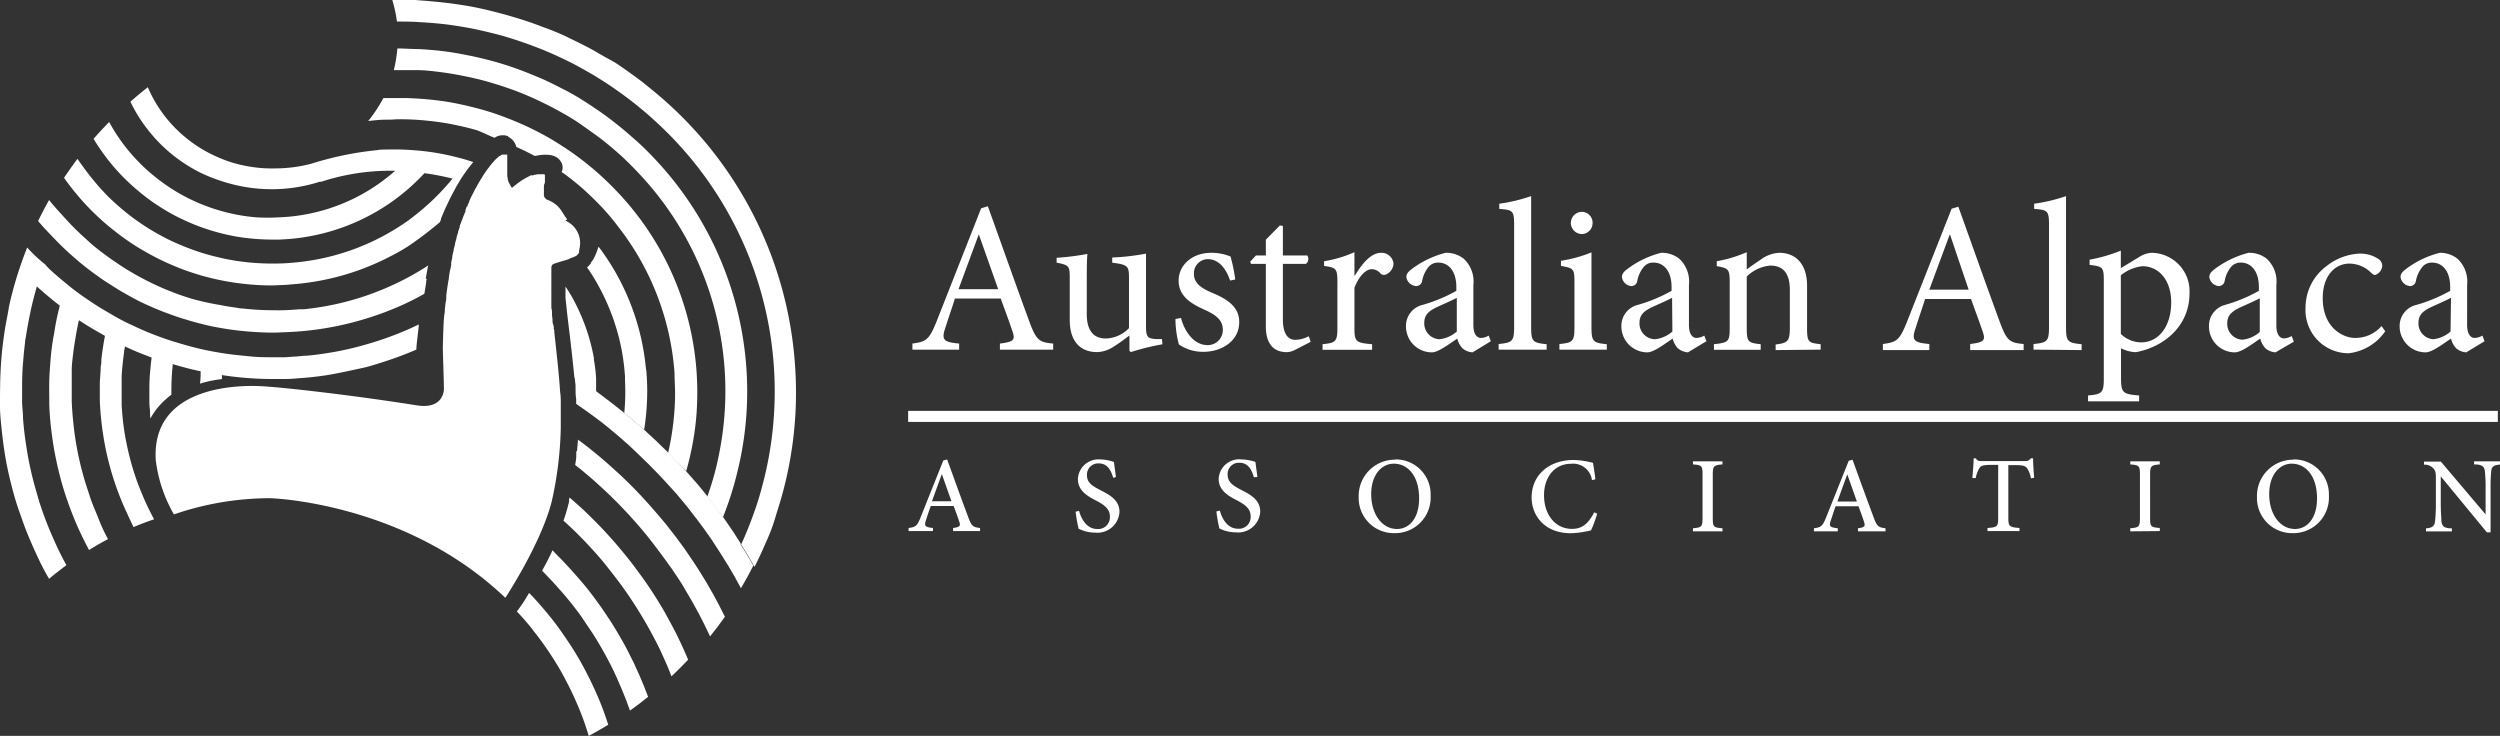 <svg xmlns="http://www.w3.org/2000/svg" viewBox="0 0 276 81.24"><rect x="0" y="0" width="276" height="81.24" fill="#333333" stroke="none"/><defs><style>.cls-1,.cls-2{fill:#fff;}.cls-2{stroke:#fff;stroke-width:1.22px;}</style></defs><g id="Layer_2" data-name="Layer 2"><g id="Layer_1-2" data-name="Layer 1"><path class="cls-1" d="M73.05,10.81C72.34,10.2,71.6,9.6,70.85,9c-1-.75-2-1.47-3-2.13C67,6.41,66.26,6,65.46,5.52c-1-.54-1.95-1-3-1.51-.8-.37-1.62-.71-2.45-1-1-.39-2-.74-3.08-1.06-.83-.25-1.66-.48-2.5-.69S52.56.81,51.59.65,49.92.39,49.07.29C48,.17,46.92.08,45.82,0,45,0,44.15,0,43.31,0a14.38,14.38,0,0,1,.51,2.38c.82,0,1.63,0,2.44.06,1.05.06,2.11.14,3.15.27.82.11,1.63.24,2.44.39s1.87.4,2.79.63,1.61.45,2.41.71c1,.33,2,.7,3,1.1.8.34,1.59.69,2.37,1.07,1,.47,1.92,1,2.85,1.53.77.46,1.52.93,2.26,1.43,1,.69,2,1.42,2.93,2.18.71.58,1.41,1.18,2.08,1.81A40.33,40.33,0,0,1,84.06,54c-.27,1-.57,1.94-.92,2.88-.39,1.09-.83,2.18-1.32,3.23.51.81,1,1.64,1.48,2.47.52-1,1-2.11,1.47-3.18s.72-1.89,1-2.85a42.44,42.44,0,0,0,2-16.24A42.9,42.9,0,0,0,73.05,10.81"/><path class="cls-1" d="M71.65,16.88c-.63-.64-1.29-1.27-2-1.86-.88-.79-1.81-1.52-2.76-2.23-.71-.51-1.42-1-2.16-1.47C63.87,10.76,63,10.24,62,9.75c-.75-.39-1.5-.76-2.27-1.1-1-.41-1.92-.8-2.9-1.14-.77-.27-1.55-.52-2.35-.74s-1.79-.46-2.7-.64-1.59-.31-2.39-.42c-1-.14-2.06-.23-3.1-.29-.81,0-1.61-.07-2.42-.07a15.88,15.88,0,0,1-.39,2.39c.82,0,1.65,0,2.46,0,1,0,2.1.14,3.13.28.8.11,1.59.26,2.38.42s1.79.4,2.67.66,1.55.48,2.31.75c1,.35,1.91.74,2.84,1.17.75.35,1.49.72,2.21,1.11.91.5,1.8,1,2.66,1.61s1.41,1,2.08,1.49c.93.71,1.81,1.46,2.67,2.26.64.61,1.27,1.25,1.87,1.9a35,35,0,0,1,8.91,29.14c-.16,1-.35,2-.59,3a33.45,33.45,0,0,1-1,3.32c.59.74,1.17,1.49,1.73,2.26.42-1.06.81-2.16,1.13-3.26s.53-2,.74-2.94a36.91,36.91,0,0,0,.72-10.28A37.45,37.45,0,0,0,71.65,16.88"/><path class="cls-1" d="M71.38,41.41c0-.21,0-.42-.06-.62a26.41,26.41,0,0,0-4.79-12.95c-.14-.21-.3-.41-.46-.61a7.31,7.31,0,0,1-.53,1.33,3.2,3.2,0,0,1-.3.43l0,.08-.07.08-.23.26-.13.11.3.43a24.21,24.21,0,0,1,3.55,8.83A25.31,25.31,0,0,1,69,41.57c0,.15,0,.3,0,.45a25,25,0,0,1-.08,3.58c.75.6,1.47,1.22,2.19,1.86a26.94,26.94,0,0,0,.33-3.5,24.17,24.17,0,0,0-.05-2.55"/><path class="cls-1" d="M65.58,39.62a21,21,0,0,0-.88-3.38A21.89,21.89,0,0,0,63,32.53c-.18-.3-.37-.6-.57-.89l0,.62s0,.62,0,.62l.09.83.07.7.22,1.86.11.88c.17,1.48.35,3,.49,4.51.82.53,1.62,1.06,2.4,1.63,0-.49,0-1,0-1.51a17.21,17.21,0,0,0-.26-2.16"/><path class="cls-1" d="M48.68,24.15l.21-.51.11-.25.14-.33.08-.17.14-.3.11-.22c.07-.17.14-.3.2-.43l.35-.68.25-.45a1.72,1.72,0,0,1,.12-.22,2.36,2.36,0,0,1,.14-.24l.1-.17.31-.52a20.48,20.48,0,0,1,1.31-1.77l-.78-.25h0c-.94-.27-1.89-.5-2.85-.68a24.77,24.77,0,0,0-2.76-.36,27.6,27.6,0,0,0-3.16-.09c-.36,0-.73,0-1.09.07a35.42,35.42,0,0,0-7.19,1.48,15.54,15.54,0,0,1-3.92.53,15,15,0,0,1-3.49-.3,13.59,13.59,0,0,1-2.9-.91,14.8,14.8,0,0,1-2.95-1.68,14.68,14.68,0,0,1-1.84-1.59,14.41,14.41,0,0,1-1.86-2.33,14.25,14.25,0,0,1-1.14-2.15c-.66.51-1.3,1.05-1.92,1.6a16.06,16.06,0,0,0,1.22,2.13,18.16,18.16,0,0,0,1.88,2.32,17,17,0,0,0,1.79,1.6A17,17,0,0,0,22,19a17.57,17.57,0,0,0,2.48,1,17.8,17.8,0,0,0,4.08.83,19,19,0,0,0,2,.05,17.26,17.26,0,0,0,4.75-.82l.17,0a24.62,24.62,0,0,1,7.28-1.21h.87a20.47,20.47,0,0,1-13,5.15A19.35,19.35,0,0,1,28.39,24a19.45,19.45,0,0,1-3.16-.5,20.4,20.4,0,0,1-5.56-2.22,21.11,21.11,0,0,1-2.6-1.8,19.32,19.32,0,0,1-1.77-1.61,19.79,19.79,0,0,1-3.25-4.4c-.59.61-1.17,1.22-1.72,1.86a24.06,24.06,0,0,0,1.4,2.06,22.74,22.74,0,0,0,2,2.29c.57.57,1.17,1.1,1.79,1.61a21.88,21.88,0,0,0,2.56,1.81,20.29,20.29,0,0,0,2.16,1.16,22.91,22.91,0,0,0,3.05,1.18,24.17,24.17,0,0,0,2.7.66,24.73,24.73,0,0,0,4.33.35h.46A22.92,22.92,0,0,0,43.64,22a23.31,23.31,0,0,0,3.22-2.88,26.52,26.52,0,0,1,3.1.6,26.69,26.69,0,0,1-2.47,2.63h0l-.07.06c-.34.31-.69.62-1.06.92l-.16.14c-.41.32-.82.65-1.24.95h0a25.77,25.77,0,0,1-5.65,3A25.72,25.72,0,0,1,32.35,29q-.75.07-1.5.09h-.1a27.69,27.69,0,0,1-3.3-.12l-.68-.08a23,23,0,0,1-2.89-.54,22.49,22.49,0,0,1-2.46-.73c-.52-.18-1-.37-1.52-.59s-.94-.41-1.39-.63c-.72-.37-1.43-.76-2.11-1.18a25.61,25.61,0,0,1-2.55-1.82c-.63-.51-1.23-1.05-1.82-1.61a27.35,27.35,0,0,1-2-2.25c-.52-.65-1-1.33-1.48-2-.51.68-1,1.38-1.48,2.09.48.69,1,1.35,1.55,2a26.41,26.41,0,0,0,2.13,2.24c.59.56,1.21,1.09,1.85,1.59a26.87,26.87,0,0,0,2.56,1.81l.76.45c.44.25.89.5,1.34.73.77.39,1.56.75,2.36,1.07l.48.19c.77.29,1.55.54,2.35.77a29.36,29.36,0,0,0,3.28.7c.92.14,1.85.24,2.8.29s1.62.06,2.44,0c.48,0,.94-.05,1.41-.09a28.15,28.15,0,0,0,7.2-1.54,29,29,0,0,0,3.77-1.67,20.29,20.29,0,0,0,1.81-1.05,41,41,0,0,0,3.41-2.6l.12-.31Z"/><path class="cls-1" d="M47,30.77l.13-.74.06-.27c0-.15.06-.31.09-.46l-.46.3c-.67.41-1.35.81-2.06,1.18a31.59,31.59,0,0,1-4.42,1.89,30.91,30.91,0,0,1-6.77,1.47l-.52,0c-.58.06-1.17.09-1.76.11s-.9,0-1.34,0a29.39,29.39,0,0,1-3.13-.19c-.31,0-.62-.08-.93-.12-.54-.07-1.07-.16-1.6-.27A29,29,0,0,1,21.23,33c-.69-.21-1.36-.43-2-.68l-.28-.11c-1-.38-1.9-.8-2.81-1.26-.42-.22-.84-.44-1.26-.68l-.85-.5c-.66-.41-1.3-.84-1.93-1.29l-.69-.5c-.66-.5-1.3-1-1.91-1.59a28.67,28.67,0,0,1-2.22-2.19c-.58-.64-1.33-1.44-1.86-2.12-.43.76-.83,1.53-1.21,2.32.55.67,1.32,1.46,1.92,2.08a31.82,31.82,0,0,0,2.32,2.18c.25.22.51.43.77.64s.79.62,1.19.91.82.59,1.23.86,1,.63,1.45.92c.66.39,1.34.77,2,1.12l.11.06c.92.46,1.86.87,2.83,1.25l.95.35c.44.16.88.31,1.32.44,1,.31,2,.58,3,.8.8.16,1.61.3,2.42.41,1,.13,1.92.21,2.91.26s1.77.06,2.67,0h0A33.87,33.87,0,0,0,36,36.22a33.9,33.9,0,0,0,4.55-1.09,32.9,32.9,0,0,0,4-1.52c.47-.22.93-.44,1.39-.68.31-.16.61-.33.91-.5.07-.43.14-.85.2-1.26,0,0,0-.28.08-.4"/><path class="cls-1" d="M18.4,44a5.64,5.64,0,0,1,.52-.42V43.3a26.48,26.48,0,0,1,.16-3.1c1,.3,2,.57,3.07.79,0,.51,0,.84-.07,1.36a13.21,13.21,0,0,1,2.42-.5c0-.2,0-.23,0-.44.91.14,1.84.25,2.77.32s1.61.1,2.42.11c.61,0,1.22,0,1.84,0s1.14-.06,1.71-.1q1.26-.09,2.49-.27c.79-.11,1.57-.27,2.35-.43l2-.43c.8-.18,1.58-.44,2.36-.69,1.2-.39,2.36-.82,3.52-1.32L46,38l.23-2,0-.18-.78.37a36.29,36.29,0,0,1-5.18,1.88,34.37,34.37,0,0,1-3.51.81c-1,.17-1.92.3-2.89.39-.45,0-.9.08-1.35.1s-.71.06-1.07.07H30.16c-.83,0-1.65,0-2.48-.09l-.92-.09c-.62-.06-1.24-.13-1.86-.22-.8-.12-1.59-.26-2.38-.43-1-.22-2-.49-3-.8l-.44-.13c-.62-.2-1.24-.41-1.86-.65-1-.37-1.93-.79-2.87-1.24L14,35.63c-.62-.31-1.23-.64-1.82-1-.38-.21-.76-.44-1.13-.66-.56-.35-1.1-.71-1.64-1.08s-.88-.62-1.31-.95c-.25-.19-.49-.39-.74-.6-.47-.38-.94-.77-1.39-1.17s-.7-.63-1-1C4.25,28.62,3.62,28,3,27.33c-.33.82-.63,1.67-.92,2.53-.23.7-.44,1.41-.64,2.14-.12.46-.24.93-.35,1.4S.9,34.44.79,35s-.15.79-.22,1.19c-.12.74-.22,1.5-.31,2.26-.1.93-.17,1.88-.21,2.84S0,43.41,0,44.51c0,.12,0,.24,0,.36,0,.9.11,1.8.2,2.69.12,1.15.28,2.29.48,3.4.16.85.35,1.69.56,2.52.28,1.12.6,2.22,1,3.3.27.79.55,1.57.87,2.34s.75,1.75,1.16,2.61S5,63.19,5.42,63.9c.62-.53,1.25-1,1.91-1.51-.39-.71-.76-1.43-1.1-2.17s-.76-1.7-1.1-2.58-.57-1.54-.82-2.33C4,54.23,3.67,53.14,3.42,52c-.19-.83-.35-1.66-.48-2.51-.18-1.1-.32-2.22-.4-3.36,0-.58-.09-1.16-.1-1.74,0-.31,0-.62,0-.93,0-1.21,0-2.4.12-3.58.05-.66.11-1.31.2-2,0-.29.08-.57.12-.85.1-.63.21-1.24.33-1.86s.21-1,.33-1.55c.16-.66.34-1.31.53-2,.44.41.9.8,1.37,1.19s.77.63,1.16.93c-.15.59-.29,1.2-.41,1.81S6,36.76,5.88,37.3c-.06.38-.12.76-.17,1.15s-.11,1-.15,1.53-.1,1.33-.12,2,0,1.56,0,2.34a2.83,2.83,0,0,0,0,.3,32.58,32.58,0,0,0,.28,3.31c.11.85.24,1.68.41,2.5.22,1.09.48,2.17.79,3.23.23.78.49,1.55.77,2.31s.67,1.74,1.06,2.58S9.45,60,9.83,60.72c.67-.42,1.37-.82,2.09-1.2-.37-.69-.72-1.42-1-2.15s-.72-1.69-1-2.56-.51-1.53-.72-2.3c-.3-1.06-.54-2.13-.74-3.22-.15-.81-.26-1.64-.35-2.48s-.16-1.69-.19-2.55v-.73c0-.71,0-1.41,0-2.11,0-.17,0-.34,0-.51,0-.72.11-1.43.19-2.14.06-.45.13-.91.21-1.36.11-.7.24-1.38.39-2.06.65.43,1.32.84,2,1.23l.88.5c-.17.86-.3,1.74-.4,2.62,0,.25,0,.5-.07.75,0,.61-.08,1.22-.1,1.85v.76c0,.36,0,.73,0,1.1s.05.93.08,1.39c.07.82.16,1.63.29,2.44a28.82,28.82,0,0,0,.66,3.2c.2.78.43,1.54.69,2.3s.63,1.72,1,2.55.67,1.45,1,2.15c.74-.31,1.5-.6,2.27-.86-.38-.71-.74-1.42-1.06-2.16s-.71-1.68-1-2.55-.48-1.52-.67-2.3a29.61,29.61,0,0,1-.62-3.17c-.11-.8-.18-1.61-.23-2.43,0-.2,0-.39,0-.6v0c0-.85,0-1.69,0-2.52v-.07c.05-.86.14-1.72.26-2.57,0-.24.07-.48.11-.71l.94.43c.66.28,1.32.54,2,.79-.05.4-.1.8-.13,1.2q-.11,1-.12,2.1c0,.37,0,.74,0,1.11V44c0,.43,0,.86.07,1.29,0,.06,0,.83.05.9A7.72,7.72,0,0,1,18.4,44"/><path class="cls-1" d="M81.83,60.08c-.63-1-1.29-2-2-3-.56-.77-1.13-1.52-1.72-2.27-.77-1-1.57-1.91-2.4-2.83-.63-.7-1.29-1.39-2-2.07-.86-.86-1.75-1.7-2.66-2.52-.72-.64-1.45-1.26-2.2-1.86-1-.8-2-1.57-3-2.31-.78-.56-1.59-1.1-2.4-1.63,0,.32.07.64.09.95l0,.33c0,.39,0,.79.07,1.17v0c0,.18,0,.36,0,.55.68.46,1.34.93,2,1.42,1,.72,1.87,1.46,2.78,2.23.7.59,1.37,1.21,2,1.83.85.8,1.68,1.62,2.48,2.47.62.66,1.23,1.34,1.83,2,.78.91,1.53,1.84,2.24,2.79.56.74,1.1,1.48,1.62,2.24.65,1,1.26,1.93,1.86,2.92.48.8.94,1.62,1.38,2.45.49-.82.94-1.65,1.37-2.5-.47-.84-1-1.66-1.48-2.47"/><path class="cls-1" d="M63.62,49.82l0,.52c0,.34-.07.65-.12,1l.62.48c.84.69,1.66,1.4,2.45,2.14.61.57,1.22,1.15,1.81,1.76.75.77,1.48,1.57,2.19,2.39.55.64,1.09,1.3,1.62,2,.68.88,1.34,1.8,2,2.72.48.72,1,1.45,1.41,2.19.56.93,1.1,1.87,1.61,2.84.41.79.81,1.59,1.18,2.4.57-.71,1.12-1.43,1.64-2.17-.4-.81-.81-1.61-1.25-2.41-.55-1-1.11-1.94-1.72-2.88-.47-.75-1-1.48-1.48-2.21-.66-.93-1.36-1.84-2.08-2.74-.56-.67-1.12-1.34-1.71-2-.74-.83-1.5-1.65-2.29-2.43-.62-.61-1.25-1.21-1.9-1.78-.82-.75-1.68-1.47-2.56-2.17-.4-.32-.82-.63-1.23-.93,0,0-.09,1-.11,1.28"/><path class="cls-1" d="M58.8,69.52c.5.63,1,1.28,1.45,1.94.59.85,1.15,1.73,1.67,2.63.39.7.76,1.41,1.11,2.12.43.9.83,1.81,1.19,2.74.29.75.54,1.52.78,2.29.73-.39,1.44-.8,2.15-1.23-.25-.78-.52-1.55-.82-2.3-.37-.94-.79-1.85-1.23-2.75-.36-.72-.73-1.43-1.13-2.13-.52-.9-1.08-1.77-1.67-2.62-.45-.66-.92-1.31-1.42-1.94-.64-.8-1.31-1.58-2-2.33-.18-.2-.33-.34-.47-.48a18.07,18.07,0,0,1-1.35,2.05c.48.48,1.2,1.32,1.75,2"/><path class="cls-1" d="M59.84,63c.31.33.85.86,1.29,1.35.69.75,1.36,1.52,2,2.33.49.62,1,1.27,1.41,1.93.6.85,1.17,1.73,1.7,2.64.41.69.79,1.4,1.16,2.12.46.9.87,1.83,1.26,2.76.32.77.62,1.54.89,2.32.69-.49,1.36-1,2-1.52-.29-.78-.6-1.56-.94-2.33-.4-.94-.84-1.86-1.32-2.77-.37-.73-.79-1.44-1.2-2.14-.54-.91-1.12-1.79-1.72-2.65-.46-.65-.94-1.3-1.43-1.93-.64-.8-1.32-1.57-2-2.32-.53-.6-1.09-1.17-1.66-1.73L61,60.75c-.12.26-.52,1.14-1.14,2.23"/><path class="cls-1" d="M62.83,55.36a21.19,21.19,0,0,1-.62,2.12c.43.39.86.79,1.28,1.2.58.56,1.13,1.14,1.68,1.73.7.76,1.39,1.54,2,2.34.51.64,1,1.28,1.49,1.94.63.87,1.22,1.76,1.79,2.67.44.71.86,1.43,1.27,2.16.49.91,1,1.84,1.41,2.79.36.77.7,1.56,1,2.36.63-.6,1.24-1.21,1.84-1.84-.34-.8-.69-1.59-1.07-2.37-.47-1-1-1.91-1.49-2.83q-.63-1.09-1.32-2.16c-.59-.92-1.22-1.8-1.88-2.68-.49-.67-1-1.31-1.53-1.95-.67-.81-1.37-1.6-2.09-2.37-.56-.59-1.14-1.17-1.72-1.74s-1.32-1.22-2-1.81c0,.08-.05.26-.05.26Z"/><path class="cls-1" d="M56.1,15.1A1.66,1.66,0,0,1,57,16.22l.85.39c.4.2.8.4,1.19.61,1-.2,2.25-.3,2.82.54A1.17,1.17,0,0,1,62,19c.16.11,0,0,.17.1.67.48,1.32,1,1.94,1.53A33.76,33.76,0,0,1,66.56,23c.58.63,1.14,1.29,1.67,2A29.69,29.69,0,0,1,74.47,41.2c0,.76.06,1.51.06,2.26,0,1-.07,2.07-.18,3.08A30.3,30.3,0,0,1,73.76,50c.67.67,1.33,1.34,2,2a32.23,32.23,0,0,0,.77-3.37c.17-1,.3-2,.37-3a33.74,33.74,0,0,0,0-4.61,32.08,32.08,0,0,0-7.45-18.39c-.56-.67-1.16-1.32-1.77-1.94a32.38,32.38,0,0,0-2.52-2.31c-.65-.53-1.31-1.05-2-1.53s-1.69-1.13-2.57-1.64c-.7-.4-1.42-.77-2.16-1.13-.91-.43-1.84-.82-2.79-1.18-.75-.28-1.51-.54-2.29-.76s-1.77-.47-2.68-.66-1.6-.3-2.42-.4c-1.07-.13-2.16-.21-3.25-.25-.89,0-1.79,0-2.68,0a15.38,15.38,0,0,1-1.67,2.53c.45-.05.9-.1,1.35-.13s1.17,0,1.74-.06a28.74,28.74,0,0,1,3.49.16c.85.09,1.69.2,2.52.36s1.83.38,2.73.64c.61.17,1.51.66,2.12.88a1.62,1.62,0,0,1,1.52-.16"/><path class="cls-1" d="M62.62,24.2c-.62-.69-.7-1.59-2.28-2.18a.49.49,0,0,1-.13-.12l0,0a1.13,1.13,0,0,1-.1-.13s0,0,0,0a.59.59,0,0,1-.06-.14v0a.88.88,0,0,1,0-.17v0a1.09,1.09,0,0,1,0-.18v0c0-.05,0-.11,0-.17v0l0-.2s0,0,0,0a.81.81,0,0,1,0-.19.06.06,0,0,1,0,0c0-.05,0-.1,0-.16s0,0,0-.06,0-.1.05-.16l.06-.21a.43.43,0,0,1,0-.05,1.24,1.24,0,0,0,0-.16l0,0a1,1,0,0,1,0-.18v0s0-.08,0-.12a.09.09,0,0,0,0-.05v-.13l0-.11a.31.31,0,0,0-.07-.09l0,0-.07,0h-.06l-.09,0H60a.2.2,0,0,0-.11,0h-.07l-.15,0-.09,0-.16,0-.1,0-.17.05-.12,0-.17.07-.07,0-.07,0-.12,0-.16.08-.13.07-.17.09-.13.07-.17.1-.13.08-.18.11-.12.09-.18.13-.12.08-.19.16-.1.07-.28.24a.71.71,0,0,1-.15-.15l0-.05-.1-.16a0,0,0,0,0,0,0L56.1,20a.09.09,0,0,0,0-.05,1.29,1.29,0,0,1-.05-.21s0,0,0,0,0-.18-.05-.27v0l0-.26v0c0-.2,0-.4,0-.59h0v-.89a.33.33,0,0,0,0-.14v-.26s0-.08,0-.12v0l0-.09v0l0-.05-.12,0h-.13l-.07,0-.08,0-.08,0-.09,0-.08.05-.09.05-.08.06-.05,0-.06.05-.08.08a.94.94,0,0,0-.12.09l-.09.09a1.14,1.14,0,0,0-.11.11.52.52,0,0,0-.1.11l-.11.12-.11.12a.64.64,0,0,0-.1.13l-.13.15-.1.12c0,.06-.09.12-.13.19l-.09.11-.15.22a.61.61,0,0,0-.07.1l-.17.25h0a3.21,3.21,0,0,0-.19.31c0,.05-.07.11-.11.17l-.12.2-.12.2-.11.19-.12.21c0,.07-.07.14-.11.2l-.12.22-.1.21c-.08.14-.15.29-.23.44s-.06.12-.09.19a1.59,1.59,0,0,0-.12.27.39.39,0,0,0-.06.11l0,.07c-.06.12-.12.25-.17.37s0,.11-.08.16-.11.26-.17.4a.88.88,0,0,0,0,.15c-.07.14-.12.28-.18.42l-.06.14c-.06.15-.11.3-.17.46a.61.61,0,0,0-.05.12l-.18.48,0,.11-.18.52,0,.09c-.06.17-.12.35-.17.54l0,.08-.16.55s0,0,0,.05a.09.09,0,0,1,0,.05c-.05.2-.11.41-.16.62a.26.26,0,0,0,0,.11c-.06.2-.1.39-.15.6a.83.83,0,0,1,0,.15l-.12.57c0,.06,0,.12,0,.18,0,.24-.09.49-.14.74s-.07.44-.11.68h0c0,.22-.07.43-.1.66h0c-.07.43-.13.89-.19,1.36a.25.25,0,0,1,0,.09c0,.22,0,.44-.07.66a0,0,0,0,0,0,0h0l-.09.77v.1c0,.26-.06.51-.09.76,0,0,0,.07,0,.1-.08.78-.13,3.17-.13,3.18,0,.78.1,3.3.12,4.65,0,.38-.22,2.27-3,1.82-6.93-1.1-14.77-2-17.28-2.12s-12.06,0-11.53,8.21a15.85,15.85,0,0,0,2,5.95A32.77,32.77,0,0,1,29.79,55c2.54.09,15.9,1.35,26,11,0,0,3.95-6,5.12-10.64a40.31,40.31,0,0,0,1-8.12h0c0-.25,0-.49,0-.74v-.86c0-.37,0-.75,0-1.14v0c0-.39,0-.79-.07-1.2h0c-.14-2.17-.41-4.47-.64-6.58,0-.13,0-.27-.05-.4s0-.13,0-.2S61,35.68,61,35.5s0-.1,0-.15c0-.2-.05-.4-.06-.59,0,0,0-.06,0-.1,0-.22,0-.44-.07-.66l0-.37a.92.92,0,0,1,0-.16c0-.11,0-.21,0-.31a1.36,1.36,0,0,1,0-.2c0-.1,0-.18,0-.28s0-.14,0-.21a2.09,2.09,0,0,1,0-.25,1.55,1.55,0,0,1,0-.22,1.55,1.55,0,0,1,0-.22,1.62,1.62,0,0,1,0-.22,1.33,1.33,0,0,1,0-.2c0-.08,0-.16,0-.23a.86.86,0,0,1,0-.16c0-.12,0-.23,0-.35s0-.07,0-.11,0-.14,0-.21a.5.5,0,0,1,0-.12,1.1,1.1,0,0,1,0-.18.36.36,0,0,1,0-.1.89.89,0,0,0,0-.15.54.54,0,0,0,0-.1.56.56,0,0,0,0-.12l0-.08a.53.53,0,0,1,.06-.1l0-.06.07-.08,0,0,.12-.07.16-.06c.48-.17,1-.3,1.48-.46l0,0L63,28.5l0,0,.15-.06.06,0,.13-.08.07,0,.1-.08.07,0,.09-.08.06-.06a.34.34,0,0,0,.08-.09l.06-.06.06-.1a.16.16,0,0,0,0-.07.61.61,0,0,0,0-.12l0-.06a.79.79,0,0,0,.05-.22v0h0a2.69,2.69,0,0,0-1.56-3.06"/><line class="cls-2" x1="100.26" y1="45.97" x2="275.76" y2="45.97"/><path class="cls-1" d="M276,50.93h-2.86v.34c.85,0,1.13.22,1.19.74a17.07,17.07,0,0,1,.08,2v2.78h0l-4.94-5.83h-1.86v.34a1.29,1.29,0,0,1,1.06.44c.22.29.25.37.25,1.21v2.6a17.75,17.75,0,0,1-.09,2c-.06.57-.36.73-1,.78v.34h2.86v-.34c-.83,0-1.1-.22-1.16-.8,0-.35-.07-.92-.07-2V52.59h0l5.09,6.18h.41V54a19,19,0,0,1,.07-2c.06-.52.34-.67,1-.71ZM253,51.19c1.55,0,2.8,1.34,2.8,3.83,0,2.27-1.14,3.38-2.43,3.38-1.68,0-2.85-1.66-2.85-3.84s1.17-3.37,2.48-3.37m.25-.44a4,4,0,0,0-4.08,4.11,3.88,3.88,0,0,0,3.94,4,3.93,3.93,0,0,0,4-4.14,3.85,3.85,0,0,0-3.9-4m-14.77,7.91v-.34c-1-.08-1.07-.15-1.07-1.16V52.44c0-1,.11-1.09,1.07-1.17v-.34h-3.26v.34c1,.08,1.07.16,1.07,1.17v4.72c0,1-.11,1.08-1.07,1.16v.34Zm-13.87-5.89c-.06-.7-.12-1.61-.12-2.14h-.26a.63.63,0,0,1-.62.3h-4.77c-.33,0-.49,0-.66-.3h-.25c0,.64-.09,1.44-.14,2.18h.37a3.29,3.29,0,0,1,.4-1.09c.15-.26.39-.37,1.39-.37h.69v5.82c0,1-.1,1.07-1.18,1.15v.34h3.53v-.34c-1.13-.08-1.23-.19-1.23-1.15V51.35h.8c.87,0,1.08.1,1.28.36a2.69,2.69,0,0,1,.41,1.1ZM205,55.37h-2.15c.36-1,.72-2,1.09-3h0Zm3.16,3.29v-.34c-.78-.09-.95-.21-1.32-1.23-.77-2.06-1.58-4.29-2.32-6.34l-.42.12-2.48,6.21c-.42,1.05-.58,1.13-1.36,1.24v.34h2.63v-.34c-.9-.1-1-.22-.74-.94.16-.49.32-1,.5-1.49h2.53c.25.69.48,1.29.62,1.75s.06.58-.68.68v.34Zm-18,0v-.34c-1-.08-1.07-.15-1.07-1.16V52.44c0-1,.11-1.09,1.07-1.17v-.34H186.9v.34c1,.08,1.06.16,1.06,1.17v4.72c0,1-.1,1.08-1.06,1.16v.34ZM176,56.56c-.61,1.17-1.26,1.83-2.45,1.83-1.8,0-3.09-1.51-3.09-3.73,0-1.79,1-3.46,3-3.46A2.09,2.09,0,0,1,175.75,53l.38-.08c-.07-.65-.16-1.15-.26-1.82a9.35,9.35,0,0,0-2.12-.32c-2.73,0-4.66,1.65-4.66,4.15,0,1.88,1.32,3.94,4.35,3.94a10.65,10.65,0,0,0,2.21-.32,13.77,13.77,0,0,0,.68-1.84Zm-22.13-5.37c1.55,0,2.8,1.34,2.8,3.83,0,2.27-1.14,3.38-2.44,3.38-1.67,0-2.85-1.66-2.85-3.84s1.18-3.37,2.49-3.37m.24-.44A4,4,0,0,0,150,54.86a3.88,3.88,0,0,0,3.94,4,3.93,3.93,0,0,0,4-4.14,3.85,3.85,0,0,0-3.9-4m-15.22,1.94c-.1-.75-.17-1.23-.22-1.66a5,5,0,0,0-1.54-.28,2.27,2.27,0,0,0-2.52,2.15c0,1.31,1.15,1.92,2,2.36s1.53.9,1.53,1.75a1.29,1.29,0,0,1-1.4,1.39c-1.23,0-1.79-1.23-2-2l-.38.09a14.88,14.88,0,0,0,.33,1.88,4.73,4.73,0,0,0,.62.25,4.07,4.07,0,0,0,1.18.18,2.44,2.44,0,0,0,2.71-2.28c0-1.31-1.08-1.88-2.07-2.39s-1.53-.89-1.53-1.72a1.24,1.24,0,0,1,1.31-1.29c1,0,1.37.85,1.59,1.6Zm-15.62,0c-.1-.75-.17-1.23-.22-1.66a5,5,0,0,0-1.54-.28A2.27,2.27,0,0,0,119,52.9c0,1.31,1.15,1.92,2,2.36s1.53.9,1.53,1.75a1.29,1.29,0,0,1-1.4,1.39c-1.23,0-1.79-1.23-2-2l-.38.09a14.88,14.88,0,0,0,.33,1.88,4.73,4.73,0,0,0,.62.25,4.07,4.07,0,0,0,1.18.18,2.44,2.44,0,0,0,2.71-2.28c0-1.31-1.08-1.88-2.07-2.39S120,53.28,120,52.45a1.24,1.24,0,0,1,1.31-1.29c1,0,1.37.85,1.59,1.6Zm-18.16,2.68h-2.15c.36-1,.72-2,1.09-3h0Zm3.16,3.29v-.34c-.78-.09-.95-.21-1.32-1.23-.77-2.06-1.57-4.29-2.32-6.34l-.42.12-2.48,6.21c-.41,1.05-.57,1.13-1.35,1.24v.34H103v-.34c-.9-.1-1-.22-.75-.94.16-.49.33-1,.51-1.49h2.52c.26.69.48,1.29.63,1.75s.06.58-.69.68v.34Z"/><path class="cls-1" d="M270.54,36.6a3.43,3.43,0,0,1-1.91.85A1.74,1.74,0,0,1,267,35.62c0-.86.52-1.31,1.45-1.74.5-.23,1.64-.73,2.14-1Zm3.76,1.07-.24-.62a1.84,1.84,0,0,1-.86.26c-.4,0-.83-.36-.83-1.43V31.46a3.45,3.45,0,0,0-1.07-2.9,3.1,3.1,0,0,0-1.95-.65,10.43,10.43,0,0,0-3.57,1.67c-.45.33-.76.59-.76,1a1.16,1.16,0,0,0,1,1,.65.65,0,0,0,.69-.54,3.48,3.48,0,0,1,.72-1.57,1.33,1.33,0,0,1,1.07-.48c1.19,0,2,1,2,2.69v.43a17.34,17.34,0,0,1-3.69,1.54A2.38,2.38,0,0,0,264.92,36a2.87,2.87,0,0,0,2.86,2.9c.71,0,1.85-.88,2.81-1.52a2.38,2.38,0,0,0,.57,1.07,1.91,1.91,0,0,0,1.11.45ZM262.92,36a3.84,3.84,0,0,1-2.9,1.31c-1.33,0-3.59-1.09-3.59-4.4,0-2.5,1.38-3.81,2.95-3.81a3.46,3.46,0,0,1,2.38,1c.21.19.33.26.45.26a1.16,1.16,0,0,0,.79-1,.9.9,0,0,0-.38-.74,3.58,3.58,0,0,0-2.12-.62,6.27,6.27,0,0,0-3.59,1.33,5.72,5.72,0,0,0-2.38,4.67,4.76,4.76,0,0,0,4.75,5,5.67,5.67,0,0,0,4.05-2.43Zm-13.44.65a3.4,3.4,0,0,1-1.9.85,1.74,1.74,0,0,1-1.69-1.83c0-.86.52-1.31,1.45-1.74.5-.23,1.64-.73,2.14-1Zm3.76,1.07-.24-.62a1.84,1.84,0,0,1-.85.26c-.41,0-.84-.36-.84-1.43V31.46a3.42,3.42,0,0,0-1.07-2.9,3.08,3.08,0,0,0-2-.65,10.61,10.61,0,0,0-3.57,1.67c-.45.33-.76.59-.76,1a1.16,1.16,0,0,0,1,1,.66.66,0,0,0,.69-.54,3.38,3.38,0,0,1,.71-1.57,1.34,1.34,0,0,1,1.07-.48c1.19,0,2,1,2,2.69v.43a17.12,17.12,0,0,1-3.69,1.54A2.38,2.38,0,0,0,243.87,36a2.86,2.86,0,0,0,2.85,2.9c.72,0,1.86-.88,2.81-1.52a2.48,2.48,0,0,0,.57,1.07,1.92,1.92,0,0,0,1.12.45Zm-19.1-7.33a4.6,4.6,0,0,1,2.38-1c1.73,0,3.18,1.43,3.18,4s-1.33,4.41-3.33,4.41a3.3,3.3,0,0,1-2.23-.93Zm0-.79V27.67a17.76,17.76,0,0,1-3.45,1v.57c1.47.19,1.57.24,1.57,1.78V41.81c0,1.57-.22,1.71-1.74,1.85v.65h5.64v-.65c-1.86-.16-2-.28-2-2.09V38.45a3.93,3.93,0,0,0,1.64.43c3.09-.57,5.92-2.88,5.92-6.47a4.24,4.24,0,0,0-4.21-4.5,2.69,2.69,0,0,0-1.17.36Zm-4.33,9.05V38c-1.53-.15-1.72-.29-1.72-1.86V21.65a18.42,18.42,0,0,1-3.52.84v.57c1.5.12,1.64.19,1.64,1.81V36.12c0,1.57-.21,1.71-1.71,1.86v.62Zm-12.47-6.67H213c.71-1.95,1.48-4,2.24-6.06h.05Zm6.07,6.67v-.67c-1.55-.14-1.86-.36-2.62-2.4-1.52-4.14-3.12-8.67-4.59-12.76l-.74.22-4.93,12.49c-.83,2.09-1.16,2.24-2.66,2.45v.67H213v-.67c-1.78-.17-2-.41-1.47-1.9.31-1,.66-2,1-3.07h5.07c.52,1.45,1,2.73,1.31,3.66s.09,1.12-1.4,1.31v.67ZM201,38.6V38c-1.39-.15-1.5-.24-1.5-1.86V31.53c0-2.31-1.19-3.62-3.07-3.62a3.67,3.67,0,0,0-2,.72c-.59.4-1.12.76-1.59,1.11v-1.9a14.5,14.5,0,0,1-3.31,1v.54c1.29.24,1.43.31,1.43,1.84v4.92c0,1.57-.12,1.69-1.74,1.86v.62h5.16V38c-1.4-.15-1.54-.24-1.54-1.86V30.53a4.23,4.23,0,0,1,2.59-1.21c1.6,0,2.17,1.07,2.17,2.71v4c0,1.64-.17,1.83-1.57,2v.62Zm-16.37-2a3.46,3.46,0,0,1-1.91.85A1.74,1.74,0,0,1,181,35.62c0-.86.53-1.31,1.45-1.74.5-.23,1.65-.73,2.15-1Zm3.76,1.07-.24-.62a1.84,1.84,0,0,1-.86.26c-.4,0-.83-.36-.83-1.43V31.46a3.45,3.45,0,0,0-1.07-2.9,3.12,3.12,0,0,0-2-.65,10.43,10.43,0,0,0-3.57,1.67c-.46.33-.76.59-.76,1a1.15,1.15,0,0,0,1,1,.65.65,0,0,0,.69-.54,3.38,3.38,0,0,1,.72-1.57,1.31,1.31,0,0,1,1.07-.48c1.19,0,2,1,2,2.69v.43a17.34,17.34,0,0,1-3.69,1.54A2.38,2.38,0,0,0,179,36a2.87,2.87,0,0,0,2.86,2.9c.71,0,1.85-.88,2.8-1.52a2.48,2.48,0,0,0,.57,1.07,2,2,0,0,0,1.12.45Zm-11,.93V38c-1.52-.15-1.69-.29-1.69-1.91V27.86a14.78,14.78,0,0,1-3.37.93v.57c1.42.24,1.49.34,1.49,1.81v4.9c0,1.62-.16,1.76-1.66,1.91v.62Zm-2.78-12.76a1.21,1.21,0,0,0,1.21-1.21,1.19,1.19,0,0,0-1.19-1.24,1.23,1.23,0,0,0-1.21,1.24,1.24,1.24,0,0,0,1.19,1.21M170.75,38.6V38c-1.52-.15-1.71-.29-1.71-1.86V21.65a18.42,18.42,0,0,1-3.52.84v.57c1.5.12,1.64.19,1.64,1.81V36.12c0,1.57-.21,1.71-1.71,1.86v.62Zm-9.92-2a3.4,3.4,0,0,1-1.9.85,1.74,1.74,0,0,1-1.69-1.83c0-.86.52-1.31,1.45-1.74.5-.23,1.64-.73,2.14-1Zm3.76,1.07-.24-.62a1.8,1.8,0,0,1-.85.26c-.41,0-.84-.36-.84-1.43V31.46a3.42,3.42,0,0,0-1.07-2.9,3.08,3.08,0,0,0-2-.65,10.61,10.61,0,0,0-3.57,1.67c-.45.33-.76.59-.76,1a1.16,1.16,0,0,0,1.05,1,.66.66,0,0,0,.69-.54,3.38,3.38,0,0,1,.71-1.57,1.34,1.34,0,0,1,1.07-.48c1.19,0,2,1,2,2.69v.43a17.12,17.12,0,0,1-3.69,1.54A2.38,2.38,0,0,0,155.22,36a2.86,2.86,0,0,0,2.85,2.9c.71,0,1.86-.88,2.81-1.52a2.48,2.48,0,0,0,.57,1.07,1.92,1.92,0,0,0,1.12.45Zm-15.06-7.24V27.84a13.45,13.45,0,0,1-3.35,1v.52c1.35.19,1.47.28,1.47,1.86v4.92c0,1.57-.17,1.71-1.64,1.86v.62h5.47V38c-1.83-.15-1.95-.29-1.95-1.86V31.77c.52-1.34,1.29-2.05,1.9-2.05a1.27,1.27,0,0,1,1,.5.57.57,0,0,0,.65.05,1.35,1.35,0,0,0,.76-1.17,1.32,1.32,0,0,0-1.38-1.19c-1.15,0-2.17,1.33-2.88,2.52Zm-4.83,7.31-.21-.62a3.39,3.39,0,0,1-1.48.4c-.59,0-1.38-.35-1.38-2.28V29.13h2.55a.69.69,0,0,0,.14-.93h-2.69V24.94l-.33-.05-1.55,1.57V28.2h-1.09l-.64.69.09.24h1.64v6.92c0,1.88.83,2.83,2.33,2.83a2.29,2.29,0,0,0,1-.31Zm-8.33-6.88a17.58,17.58,0,0,0-.52-2.54,5.52,5.52,0,0,0-2.12-.41c-2.19,0-3.61,1.41-3.61,3.07,0,1.83,1.54,2.62,3,3.28,1.19.55,1.88,1.12,1.88,2.17a1.66,1.66,0,0,1-1.69,1.67c-1.43,0-2.5-1.38-2.93-3l-.61.12a11,11,0,0,0,.38,2.81,4.72,4.72,0,0,0,2.73.81c1.9,0,3.93-1.12,3.93-3.28,0-1.64-1.22-2.5-3-3.24-1.07-.45-2-1-2-2.07a1.55,1.55,0,0,1,1.54-1.64c1.17,0,2,1,2.45,2.36Zm-8.09,6.57-.66,0c-.91-.05-1.1-.21-1.1-1.4V28a25.39,25.39,0,0,1-3.73.43V29c1.71.23,1.85.33,1.85,1.69v5.54a3.71,3.71,0,0,1-2.57,1.14c-1.07,0-2.09-.57-2.09-2.69V31.5c0-1.61,0-2.73.07-3.47a26.78,26.78,0,0,1-3.4.43V29c1.35.26,1.45.35,1.45,1.66v4.67c0,2.56,1.36,3.54,3,3.54a3.43,3.43,0,0,0,1.83-.59c.67-.41,1.22-.84,1.76-1.24v1.69l.15.14a26.83,26.83,0,0,1,3.49-.86Zm-18.08-5.5h-4.38c.72-1.95,1.48-4,2.24-6.06h0Zm6.07,6.67v-.67c-1.55-.14-1.86-.36-2.62-2.4-1.52-4.14-3.12-8.67-4.59-12.76l-.74.22L103.4,35.48c-.84,2.09-1.17,2.24-2.67,2.45v.67h5.16v-.67c-1.78-.17-2-.41-1.47-1.9.31-1,.67-2,1-3.07h5.06c.53,1.45,1,2.73,1.31,3.66s.1,1.12-1.4,1.31v.67Z"/></g></g></svg>